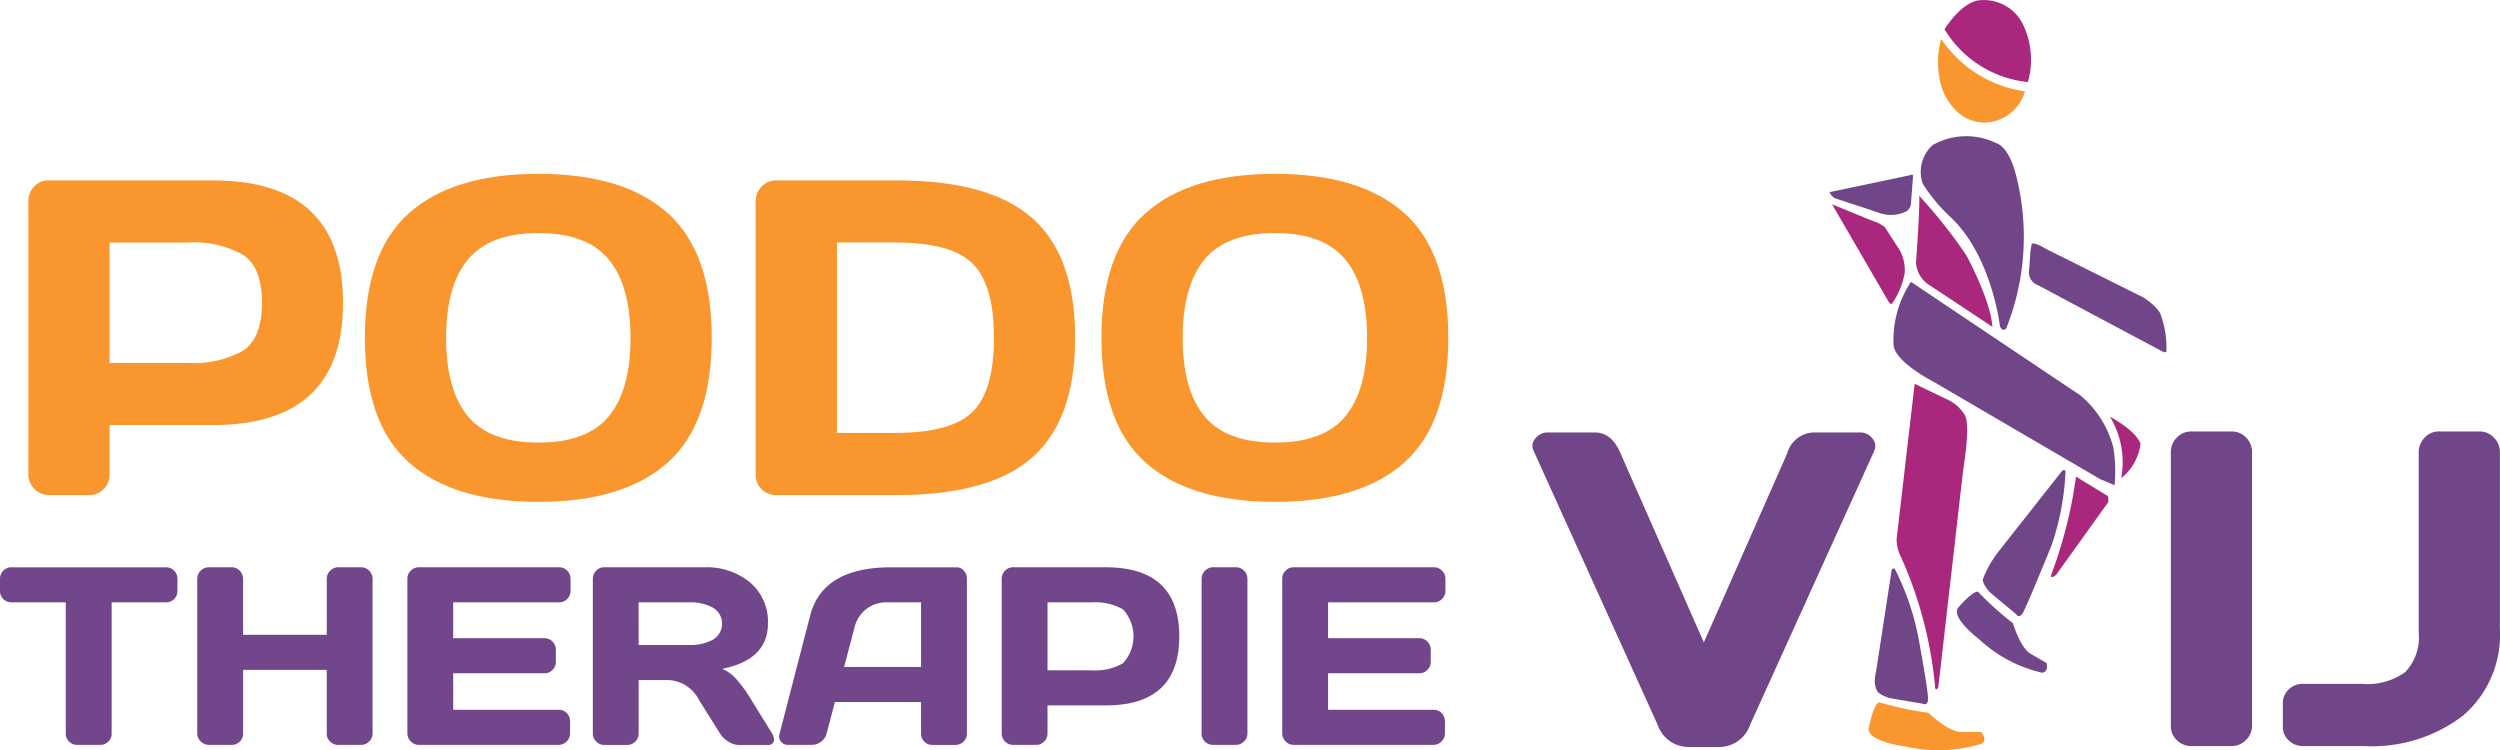 <?xml version="1.0" encoding="UTF-8"?>
<svg xmlns="http://www.w3.org/2000/svg" xmlns:xlink="http://www.w3.org/1999/xlink" width="200" height="60" viewBox="0 0 200 60">
  <defs>
    <clipPath id="a">
      <rect width="200" height="60" fill="none"></rect>
    </clipPath>
  </defs>
  <g transform="translate(3.079)">
    <g transform="translate(-3.079)" clip-path="url(#a)">
      <path d="M8.215,74.808V52.955a1.652,1.652,0,0,1,.465-1.176,1.506,1.506,0,0,1,1.137-.492h13.15q10.409,0,10.419,9.786T22.968,70.858H14.712v3.949a1.606,1.606,0,0,1-.474,1.167,1.547,1.547,0,0,1-1.146.483H9.852a1.648,1.648,0,0,1-1.637-1.65m6.5-8.917H21A8,8,0,0,0,25.4,64.9q1.5-.992,1.5-3.827t-1.5-3.826A8,8,0,0,0,21,56.255H14.712Z" transform="translate(-5.945 -36.854)" fill="#f9962d"></path>
      <path d="M109.174,72.515q-3.533-3.143-3.533-9.978t3.533-9.978q3.533-3.142,10.35-3.142t10.341,3.142q3.524,3.144,3.524,9.978t-3.524,9.978q-3.525,3.143-10.341,3.143t-10.35-3.143m4.714-16.251q-1.75,2.109-1.749,6.281t1.749,6.273q1.749,2.1,5.636,2.1t5.627-2.1q1.741-2.1,1.741-6.273t-1.741-6.281q-1.741-2.108-5.627-2.108t-5.636,2.108" transform="translate(-76.451 -35.51)" fill="#f9962d"></path>
      <path d="M218.786,74.843V52.99a1.66,1.66,0,0,1,.482-1.211,1.563,1.563,0,0,1,1.155-.492h9.634q7.48,0,10.884,3.045t3.4,9.549q0,6.5-3.4,9.54t-10.884,3.036h-9.634a1.606,1.606,0,0,1-1.155-.465,1.533,1.533,0,0,1-.482-1.15m6.5-3.353h4.584q4.619,0,6.3-1.72t1.681-5.889q0-4.169-1.672-5.9t-6.308-1.729h-4.584Z" transform="translate(-158.332 -36.854)" fill="#f9962d"></path>
      <path d="M322.427,72.515q-3.533-3.143-3.533-9.978t3.533-9.978q3.533-3.142,10.35-3.142t10.341,3.142q3.524,3.144,3.524,9.978t-3.524,9.978q-3.525,3.143-10.341,3.143t-10.35-3.143m4.714-16.251q-1.75,2.109-1.749,6.281t1.749,6.273q1.749,2.1,5.636,2.1t5.627-2.1q1.741-2.1,1.741-6.273T338.4,56.264q-1.741-2.108-5.627-2.108t-5.636,2.108" transform="translate(-230.778 -35.51)" fill="#f9962d"></path>
      <path d="M0,163.14v-.931a.921.921,0,0,1,.263-.673.889.889,0,0,1,.662-.268H13.27a.889.889,0,0,1,.662.268.921.921,0,0,1,.263.673v.931a.9.9,0,0,1-.924.931H8.931v10.493a.873.873,0,0,1-.267.649.89.89,0,0,1-.647.263H6.177a.889.889,0,0,1-.647-.263.873.873,0,0,1-.268-.649V164.071H.924A.9.9,0,0,1,0,163.14" transform="translate(0 -115.884)" fill="#71468a"></path>
      <path d="M57.107,174.543V162.207a.914.914,0,0,1,.272-.664.9.9,0,0,1,.671-.278h1.81a.866.866,0,0,1,.647.278.923.923,0,0,1,.267.664v4.459h6.693v-4.459a.914.914,0,0,1,.272-.664.881.881,0,0,1,.652-.278H70.2a.888.888,0,0,1,.666.278.924.924,0,0,1,.267.664v12.336a.89.89,0,0,1-.277.659.906.906,0,0,1-.657.272h-1.81a.906.906,0,0,1-.652-.263.866.866,0,0,1-.272-.649V169.47H60.775v5.092a.874.874,0,0,1-.267.649.89.89,0,0,1-.647.263h-1.81a.922.922,0,0,1-.662-.272.883.883,0,0,1-.282-.659" transform="translate(-41.327 -115.883)" fill="#71468a"></path>
      <path d="M117.946,174.524V162.188a.881.881,0,0,1,.272-.654.9.9,0,0,1,.652-.268h11.217a.866.866,0,0,1,.647.277.922.922,0,0,1,.267.664v.931a.906.906,0,0,1-.267.659.873.873,0,0,1-.647.272h-8.474v2.873h7.3a.873.873,0,0,1,.647.274.912.912,0,0,1,.267.661v.935a.912.912,0,0,1-.267.661.872.872,0,0,1-.647.273h-7.3v2.923h8.454a.849.849,0,0,1,.637.267.908.908,0,0,1,.258.654v.951a.9.9,0,0,1-.272.659.889.889,0,0,1-.652.272H118.87a.889.889,0,0,1-.652-.272.921.921,0,0,1-.272-.679" transform="translate(-85.356 -115.884)" fill="#71468a"></path>
      <path d="M171.639,174.544V162.208a.931.931,0,0,1,.262-.664.851.851,0,0,1,.642-.277h8.026a5.423,5.423,0,0,1,3.653,1.219,4.106,4.106,0,0,1,1.425,3.289q0,2.883-3.668,3.616a3.055,3.055,0,0,1,1.075.753,10.213,10.213,0,0,1,1.143,1.536l1.771,2.863a1.039,1.039,0,0,1,.165.5.489.489,0,0,1-.029.169.445.445,0,0,1-.477.267h-2.335a1.564,1.564,0,0,1-.817-.272,2,2,0,0,1-.671-.659l-1.654-2.636a2.91,2.91,0,0,0-2.471-1.625h-2.374v4.261a.905.905,0,0,1-.268.659.872.872,0,0,1-.647.272h-1.829a.888.888,0,0,1-.652-.272.9.9,0,0,1-.272-.659m3.668-7.065h4.144a3.709,3.709,0,0,0,1.761-.406,1.483,1.483,0,0,0,0-2.6,3.706,3.706,0,0,0-1.766-.406h-4.144Z" transform="translate(-124.212 -115.884)" fill="#71468a"></path>
      <path d="M225.616,174.563l2.442-9.432q.992-3.854,6.46-3.864h5.243a.756.756,0,0,1,.6.278.958.958,0,0,1,.238.644v12.375a.865.865,0,0,1-.273.649.906.906,0,0,1-.652.263h-1.829a.881.881,0,0,1-.657-.263.915.915,0,0,1-.258-.669v-2.5h-6.891l-.657,2.5a1.161,1.161,0,0,1-.44.665,1.176,1.176,0,0,1-.724.261h-1.927a.669.669,0,0,1-.577-.268.649.649,0,0,1-.137-.406,1.869,1.869,0,0,1,.039-.238m5.159-5.32h6.156V164.07h-2.763a2.562,2.562,0,0,0-1.624.541,2.648,2.648,0,0,0-.935,1.455Z" transform="translate(-163.246 -115.883)" fill="#71468a"></path>
      <path d="M290.008,174.544V162.208a.932.932,0,0,1,.262-.664.851.851,0,0,1,.642-.277h7.423q5.876,0,5.881,5.524t-5.881,5.524h-4.66v2.229a.906.906,0,0,1-.268.659.873.873,0,0,1-.647.272h-1.829a.889.889,0,0,1-.652-.272.9.9,0,0,1-.272-.659m3.668-5.033h3.551a4.515,4.515,0,0,0,2.481-.56,3.179,3.179,0,0,0,0-4.32,4.515,4.515,0,0,0-2.481-.56h-3.551Z" transform="translate(-209.874 -115.884)" fill="#71468a"></path>
      <path d="M347.89,174.564V162.208a.915.915,0,0,1,.272-.664.882.882,0,0,1,.652-.277h1.81a.889.889,0,0,1,.666.277.924.924,0,0,1,.267.664v12.336a.891.891,0,0,1-.277.659.9.9,0,0,1-.657.272h-1.81a.907.907,0,0,1-.652-.262.866.866,0,0,1-.272-.649" transform="translate(-251.762 -115.884)" fill="#71468a"></path>
      <path d="M371.232,174.524V162.188a.881.881,0,0,1,.272-.654.9.9,0,0,1,.652-.268h11.217a.866.866,0,0,1,.647.277.922.922,0,0,1,.268.664v.931a.907.907,0,0,1-.268.659.873.873,0,0,1-.647.272H374.9v2.873h7.3a.873.873,0,0,1,.647.274.912.912,0,0,1,.267.661v.935a.912.912,0,0,1-.267.661.872.872,0,0,1-.647.273h-7.3v2.923h8.454a.849.849,0,0,1,.637.267.907.907,0,0,1,.258.654v.951a.9.9,0,0,1-.272.659.888.888,0,0,1-.652.272H372.156a.889.889,0,0,1-.652-.272.921.921,0,0,1-.272-.679" transform="translate(-268.654 -115.884)" fill="#71468a"></path>
      <path d="M443.751,124.4a.914.914,0,0,1-.1-.4.9.9,0,0,1,.241-.6,1.229,1.229,0,0,1,.982-.474h3.774q1.345,0,2.051,1.667l6.67,15.129,6.669-15.129a2.284,2.284,0,0,1,2.051-1.667h3.774a1.2,1.2,0,0,1,.983.474.9.9,0,0,1,.241.6,1.06,1.06,0,0,1-.086.4l-9.926,21.9a2.621,2.621,0,0,1-2.464,1.79h-2.482a2.621,2.621,0,0,1-2.464-1.79Z" transform="translate(-321.06 -88.33)" fill="#704689"></path>
      <path d="M628.507,146.2V124.318a1.618,1.618,0,0,1,.482-1.176,1.561,1.561,0,0,1,1.155-.491h3.205a1.575,1.575,0,0,1,1.181.491,1.636,1.636,0,0,1,.474,1.176V146.17a1.576,1.576,0,0,1-.491,1.167,1.6,1.6,0,0,1-1.163.483h-3.205a1.606,1.606,0,0,1-1.155-.465,1.533,1.533,0,0,1-.482-1.15" transform="translate(-454.84 -88.135)" fill="#704689"></path>
      <path d="M660.938,146.268V144.4a1.49,1.49,0,0,1,.456-1.1,1.58,1.58,0,0,1,1.163-.454h4.7a5.216,5.216,0,0,0,3.472-.943,4.038,4.038,0,0,0,1.077-3.176V124.344a1.674,1.674,0,0,1,.474-1.195,1.522,1.522,0,0,1,1.146-.5h3.205a1.6,1.6,0,0,1,1.189.491,1.621,1.621,0,0,1,.482,1.176v14.112a8.543,8.543,0,0,1-2.93,6.942,12.006,12.006,0,0,1-7.945,2.448h-4.877a1.6,1.6,0,0,1-1.146-.454,1.462,1.462,0,0,1-.474-1.1" transform="translate(-478.31 -88.134)" fill="#704689"></path>
      <path d="M556.254,42.583a2.872,2.872,0,0,1,.8-3.091,5.464,5.464,0,0,1,5.075-.152s1,.2,1.592,2.585a19.77,19.77,0,0,1-.8,12.263s-.348.3-.5-.253c0,0-.647-5.524-3.881-8.615a13.648,13.648,0,0,1-2.289-2.736" transform="translate(-402.434 -27.891)" fill="#704688"></path>
      <path d="M554.944,55.629a39.49,39.49,0,0,1,3.781,4.764s1.941,3.547,2.09,5.726l-4.976-3.294A2.332,2.332,0,0,1,554.7,61s.348-4.713.249-5.372" transform="translate(-401.422 -39.974)" fill="#a9287d"></path>
      <path d="M549.556,80.119,563.107,89.2a8.053,8.053,0,0,1,2.637,4.155,11.615,11.615,0,0,1,.1,3.04s-.813-.369-1.111-.471L551.3,88.075s-3.085-1.571-3.135-2.939a8.441,8.441,0,0,1,1.393-5.017" transform="translate(-396.681 -57.572)" fill="#704689"></path>
      <path d="M610.881,118.474a7.013,7.013,0,0,1,.9,4.915,4.188,4.188,0,0,0,1.542-2.736s-.149-.912-2.438-2.179" transform="translate(-442.084 -85.134)" fill="#a9287d"></path>
      <path d="M550.559,109.11l-1.443,12.415a3.173,3.173,0,0,0,.2,1.115,32.6,32.6,0,0,1,2.886,10.794s.05.3.249-.051L554.44,116s.6-3.5.149-4.358a3.131,3.131,0,0,0-1.294-1.216Z" transform="translate(-397.386 -78.405)" fill="#a9287d"></path>
      <path d="M595.835,135.5l2.488,1.52s.1-.152.1.507l-4.18,5.828s-.647.558-.3-.253a36.167,36.167,0,0,0,1.891-7.6" transform="translate(-429.753 -97.369)" fill="#a9287d"></path>
      <path d="M542.915,169.814l1.244-8.108s.149-.3.3,0a20.926,20.926,0,0,1,1.891,5.676s.7,3.851.7,4.358c0,0,.149.912-.4.659l-2.687-.456s-.945-.3-1-.659c0,0-.3-.405-.05-1.47" transform="translate(-392.827 -116.102)" fill="#704689"></path>
      <path d="M575.383,140.072l5.042-6.4s.278-.188.259.151a21.031,21.031,0,0,1-1.134,5.881s-1.9,4.639-2.146,5.079c0,0-.316.867-.667.37l-2.107-1.758s-.672-.743-.541-1.076a8.522,8.522,0,0,1,1.294-2.246" transform="translate(-415.446 -96.016)" fill="#704689"></path>
      <path d="M587.545,69.821s-.066,1.013-.1,1.486a1.094,1.094,0,0,0,.7,1.25l9.951,5.3s.365.2.332-.1a7.7,7.7,0,0,0-.464-2.838s-.066-.473-1.327-1.351l-7.861-3.919s-.863-.541-1.128-.406Z" transform="translate(-425.111 -49.744)" fill="#704689"></path>
      <path d="M534.953,65.86s.2.37.334.095a6.178,6.178,0,0,0,.966-2.393,3.285,3.285,0,0,0-.63-2.162l-.962-1.486a2.837,2.837,0,0,0-1-.507l-3.218-1.318Z" transform="translate(-383.876 -41.742)" fill="#a9287d"></path>
      <path d="M529.729,51.038l6.435-1.351s.266-.169.232.135l-.166,2.162a.775.775,0,0,1-.4.608,2.744,2.744,0,0,1-2.057.135s-3.649-1.216-3.815-1.25l.166.034a.909.909,0,0,1-.4-.473" transform="translate(-383.356 -35.671)" fill="#704689"></path>
      <path d="M568.021,15.271a9.692,9.692,0,0,1-6.7-4.189,6.919,6.919,0,0,0,.1,4.054s.9,2.635,3.417,2.635a3.465,3.465,0,0,0,3.185-2.5" transform="translate(-406.025 -7.963)" fill="#f9962d"></path>
      <path d="M569.649,6.565a8.846,8.846,0,0,1-6.668-4.223S564.407.011,565.933.011a3.474,3.474,0,0,1,3.317,1.925,6.507,6.507,0,0,1,.4,4.628" transform="translate(-407.42 0)" fill="#a9287d"></path>
      <path d="M568.256,168.226a24.965,24.965,0,0,0,2.784,2.506s.581,1.986,1.44,2.464c0,0,.342.192,1.248.718,0,0,.206.691-.339.783a10.966,10.966,0,0,1-5.046-2.674s-2.438-1.845-1.618-2.605c0,0,1.149-1.331,1.532-1.192" transform="translate(-410.007 -120.877)" fill="#71468a"></path>
      <path d="M541.855,199.64a26.462,26.462,0,0,0,3.937.843s1.59,1.553,2.649,1.536c0,0,.422-.005,1.552,0,0,0,.557.538.092.922a11.762,11.762,0,0,1-6.155.23s-3.264-.409-2.891-1.572c0,0,.383-1.879.816-1.956" transform="translate(-391.519 -143.458)" fill="#f9962d"></path>
    </g>
  </g>
</svg>
